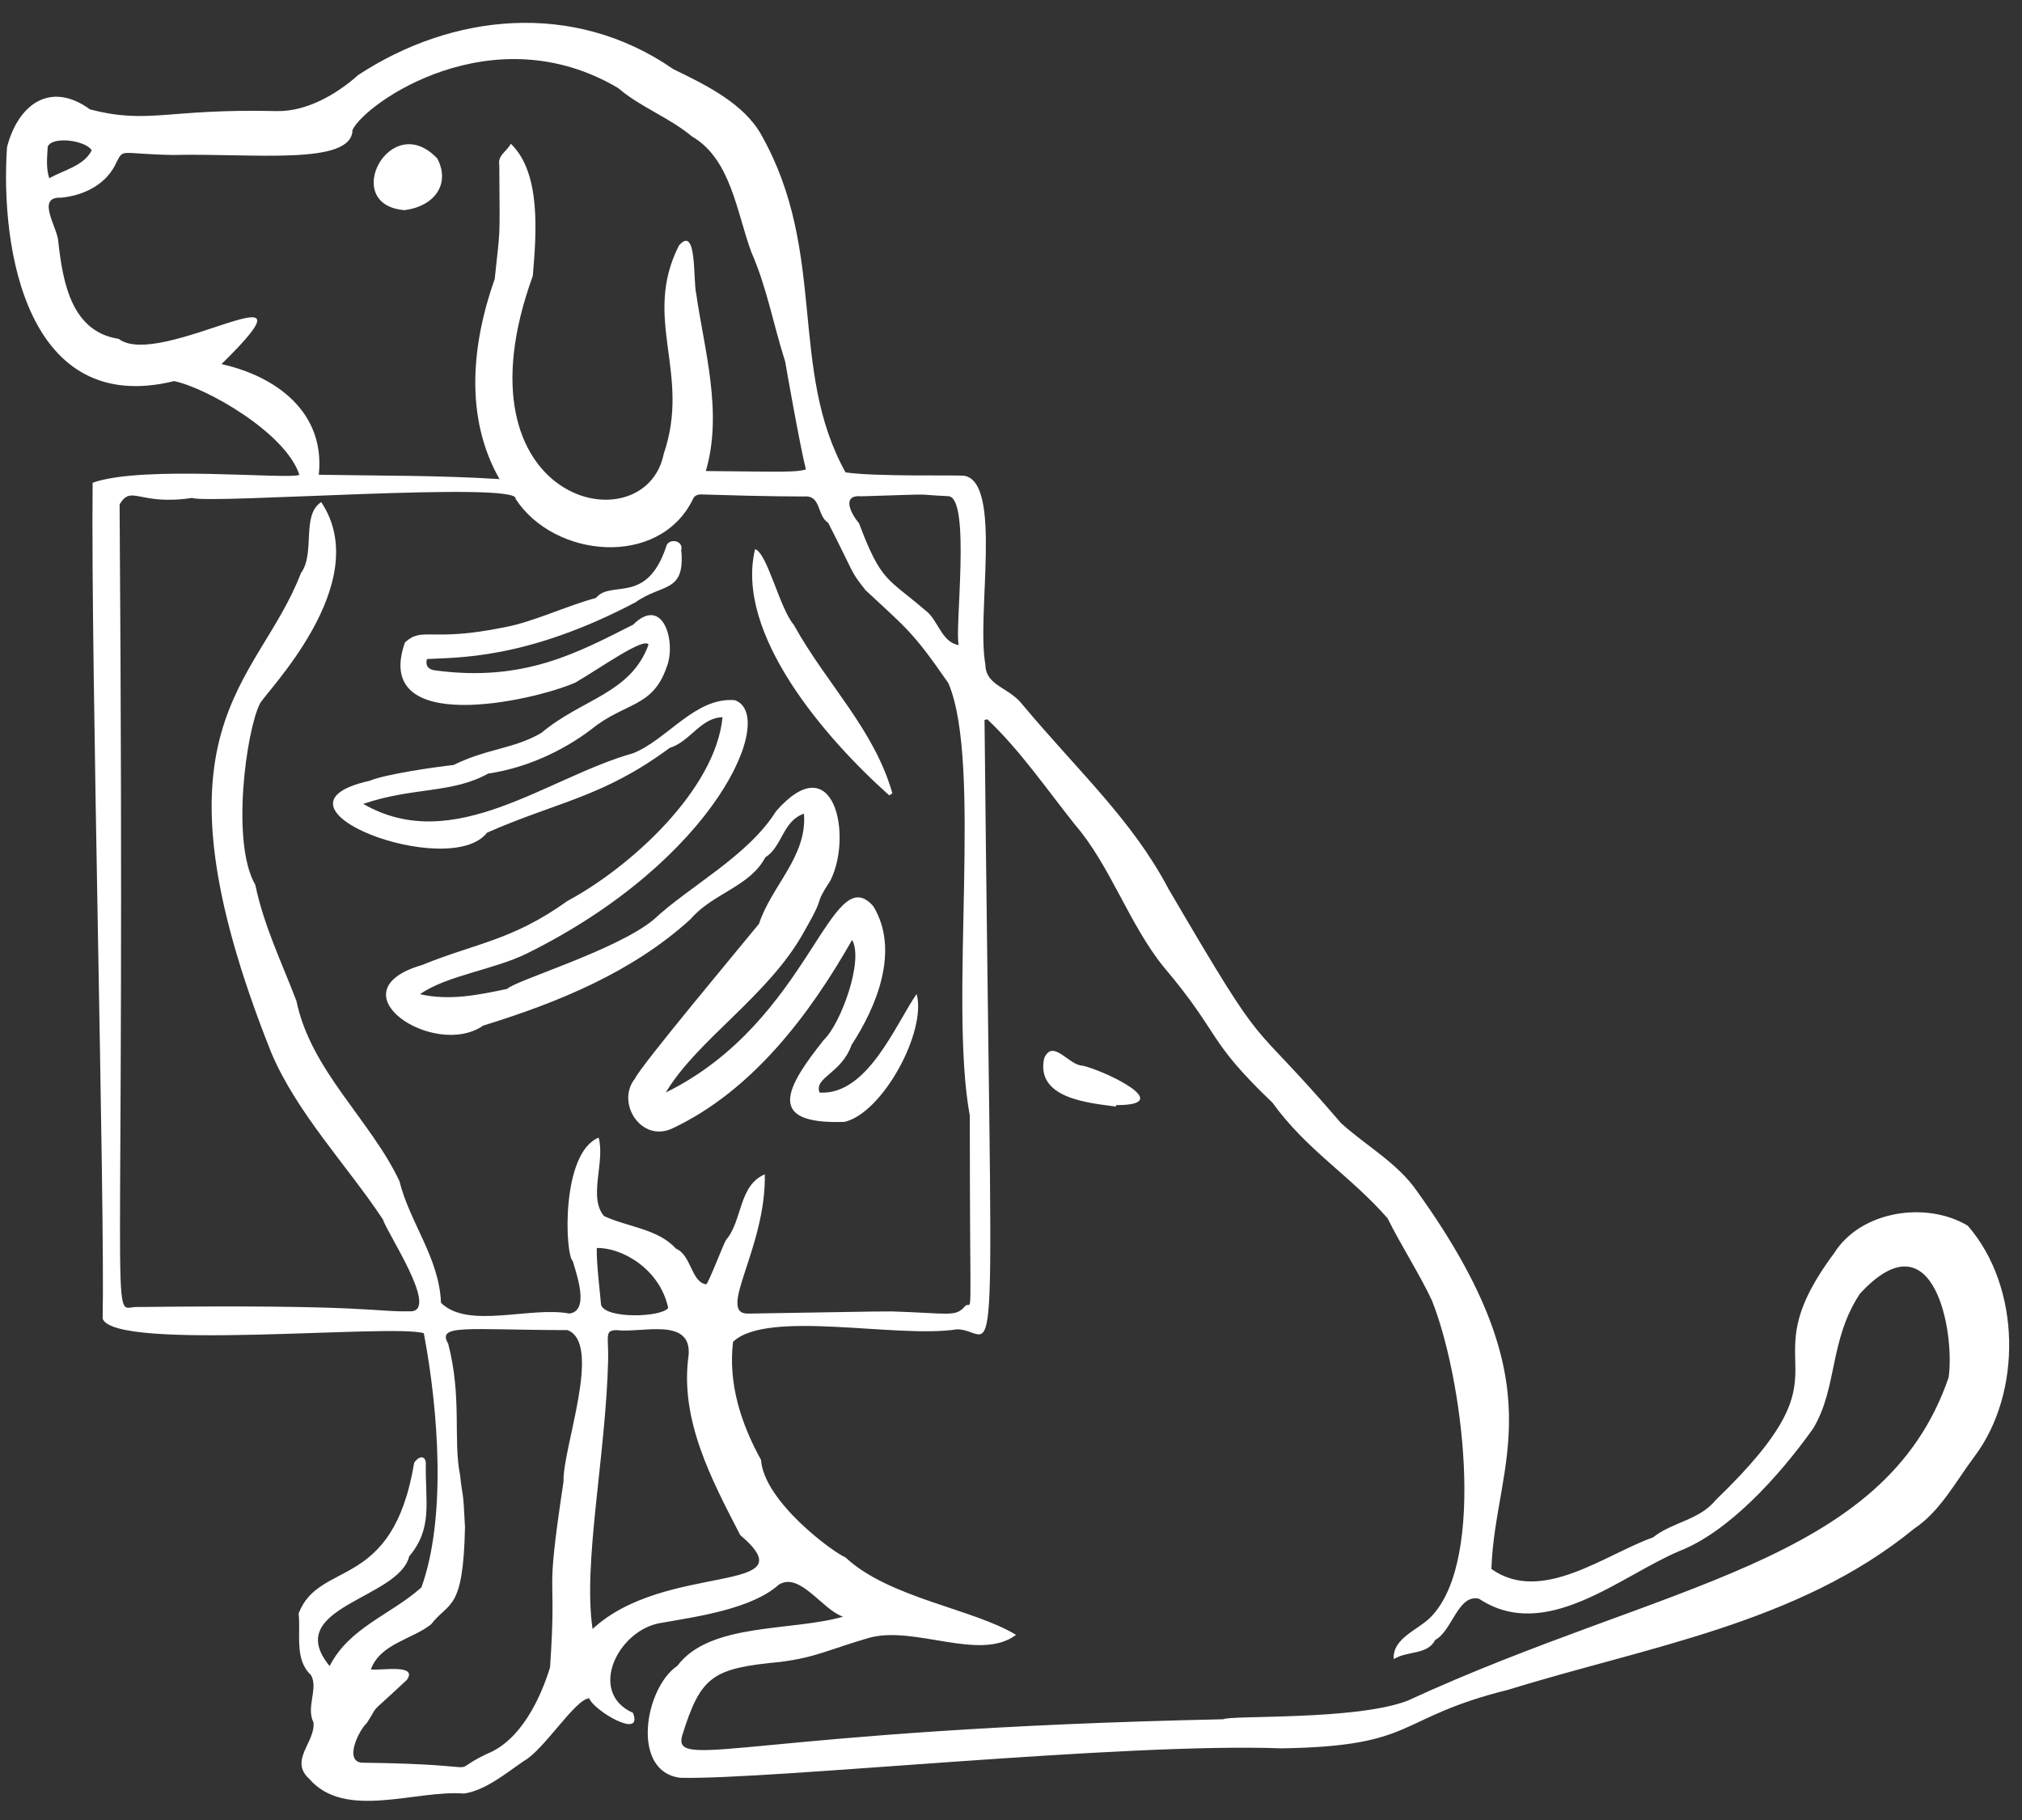 <?xml version="1.0" encoding="UTF-8" standalone="no"?><svg xmlns="http://www.w3.org/2000/svg" xmlns:xlink="http://www.w3.org/1999/xlink" fill="#ffffff" height="454.3" preserveAspectRatio="xMidYMid meet" version="1" viewBox="-1.5 -5.7 504.7 454.3" width="504.7" zoomAndPan="magnify"><rect x="-1.5" y="-5.7" width="504.7" height="454.3" fill="#333333" stroke="none"/><g id="change1_1"><path d="M 10.785 38.777 C 14.508 36.719 19.469 35.668 21.387 31.828 C 20.043 29.398 11.641 28.145 10.41 30.891 C 10.301 33.402 9.91 35.938 10.785 38.777 Z M 147.461 305.777 C 147.305 309.328 148.453 318.504 148.527 319.977 C 149.629 323.492 163.5 323.117 165.289 320.742 C 163.152 310.824 153.523 305.598 147.461 305.777 Z M 237.809 155.293 C 236.699 151.723 240.934 118.438 235.207 118.133 C 225.219 117.68 234.625 117.516 213.602 118.164 C 208.293 117.645 210.996 122.648 212.926 124.922 C 218.461 139.609 219.926 138.441 229.43 146.602 C 232.641 148.871 233.461 154.641 237.809 155.293 Z M 146.414 400.859 C 164.594 383.945 200.93 392.469 183.258 377.41 C 176.078 363.516 168.094 348.562 170.387 332.457 C 171.113 322.891 158.488 327.059 152.438 326.273 C 149.398 326.312 150.371 327.527 150.301 333.578 C 149.711 357.773 143.945 384.418 146.414 400.859 Z M 91.078 410.918 C 92.945 411.391 103 409.383 100.055 413.559 C 89.57 423.375 93.531 418.984 90.082 424.297 C 87.945 426.297 84.383 433.867 88.824 434.227 C 123.621 434.633 108.574 437.527 119.965 432.055 C 128.469 428.738 133.406 418.215 135.797 410.422 C 137.609 383.914 134.312 396.223 139.164 364.012 C 138.891 355.773 148.938 329.617 140.156 326.266 C 115.234 326.227 107.426 324.676 110.367 329.641 C 113.867 343.078 111.559 353.637 113.34 362.465 C 114.012 368.793 114.066 365.125 114.566 375.449 C 114.125 396.652 110.555 393.891 106.113 399.691 C 101.41 403.441 93.445 404.504 91.078 410.918 Z M 126.012 30.176 C 133.652 37.539 132.352 52.785 131.492 63.148 C 110.836 120.008 159.48 130.758 164.16 107.605 C 171.078 87.344 158.672 74.031 167.953 55.59 C 172.543 50.258 171.461 64.359 172.277 67.59 C 174.246 81.445 178.992 97.199 174.676 111.859 C 194.152 112.039 197.074 112.203 199.66 111.469 C 198.188 105.688 194.688 85.777 194.477 84.523 C 191.422 74.93 189.973 66.234 186.035 57.215 C 182.355 47.238 180.938 33.98 171.195 28.336 C 165.449 23.547 158.398 21.082 152.801 16.281 C 121.438 -2.297 89.703 19.961 86.484 26.73 C 86.371 35.754 61.512 32.488 41.52 32.98 C 28.426 32.711 29.414 31.316 27.633 34.68 C 25.258 40.195 19.594 43.086 13.734 43.641 C 7.258 43.352 13.004 51.273 13.062 54.719 C 14.191 64.852 16.383 77.09 28.121 78.871 C 38.434 86.777 80.918 58.605 53.785 85.172 C 67.332 88.176 79.742 97.125 78.07 112.785 C 93.316 113.055 108.02 112.914 123.18 113.871 C 114.43 98.504 116.211 80.262 121.988 63.895 C 123.352 50.473 123.277 55.969 123.125 35.539 C 122.695 33.031 124.875 32.242 126.012 30.176 Z M 244.945 173.828 L 244.242 173.984 C 246.031 351.391 248.09 326.094 237.395 326.062 C 222.41 328.434 190.074 321.012 181.469 329.184 C 180.219 339.711 183.508 349.684 188.453 358.656 C 189.203 369.086 206.523 381.777 209.516 382.977 C 220.371 393.16 241.559 395.84 252.109 402.332 C 243.098 409.082 226.926 399.949 215.488 403.047 C 204.957 406.117 202.324 407.898 193.324 409.07 C 176.422 410.695 173.453 412.43 168.766 427.488 C 166.266 436.566 186.395 425.887 303.848 423.387 C 305.441 422.324 337.094 423.73 349.906 418.727 C 413.953 389.195 468.891 384.82 484.887 338.07 C 486.484 326.984 481.281 297.016 462.727 317.207 C 455.039 328.852 457.195 340.66 451.062 350.836 C 442.402 362.996 429.883 376.633 417.715 381.395 C 402.93 387.59 384.348 404.363 367.668 393.309 C 362.434 392.055 360.938 401.414 356.746 403.582 C 354.727 407.43 349.914 406.207 346.371 408.383 C 346.043 402.969 352.781 401.039 355.871 397.621 C 369.574 383.09 363.469 337.738 355.906 318.852 C 352.926 312.445 348.129 305.016 344.859 298.371 C 335.449 287.605 324.777 281.488 316.121 269.516 C 299.418 253.547 303.555 252.93 288.988 235.652 C 280.355 225.039 275.66 210.379 266.848 200.156 C 259.75 191.246 253.059 181.477 244.945 173.828 Z M 240.566 272.719 C 235.293 244.277 243.793 184.691 235.203 164.77 C 226.129 151.66 224.742 151.148 214.512 141.559 C 210.535 136.484 212.133 138.312 205.215 124.77 C 202.359 123.02 203.539 117.812 199.18 118.211 C 197.863 118.172 191.293 118.273 173.586 117.699 C 172.539 117.664 171.703 118.039 171.355 119.09 C 162.832 136.086 136.773 133.562 127.199 118.809 C 128.547 114.309 50.562 120.172 46.441 118.57 C 33.137 120.574 31.371 115.133 28.352 120.184 C 29.887 333.977 25.719 320.582 32.445 320.504 C 91.969 319.824 91.102 321.793 101.324 321.566 C 107.773 320.793 95.105 302.012 94.086 298.66 C 85.23 285.262 72.676 272.242 66.23 257.074 C 33.812 175.754 62.789 165.551 73.617 137.324 C 77.273 132.371 73.637 122.848 78.676 119.613 C 92.246 139.914 64.383 167.434 63.34 169.992 C 59.988 176.707 56.094 204.559 62.227 215.148 C 64.434 225.582 68.699 234.176 72.5 244.148 C 76.066 261.441 91.055 273.898 98.207 289.09 C 100.789 299.496 108.141 308.219 108.57 319.445 C 115.324 326.137 130.879 320.277 140.598 322.129 C 145.746 321.512 142.406 312.348 141.488 309.074 C 139.496 307.457 138.488 282.031 147.926 278.234 C 149.598 284.348 145.258 293.074 149.266 297.805 C 155.223 300.57 162.684 300.945 167.23 305.93 C 171.113 307.59 170.992 314.273 174.781 314.852 C 175.57 314.039 179.059 304.797 179.723 303.766 C 183.859 298.918 182.82 290.188 189.398 287.383 C 189.773 305.727 177.215 322.254 185.238 322.145 C 195.293 322.008 219.199 321.535 221.094 321.598 C 235.359 322.051 236.973 323.051 239.293 320.387 C 241.41 317.953 240.566 330.004 240.566 272.719 Z M 80.777 410.109 C 85.734 400.414 96.027 397.34 103.684 390.48 C 109.938 373.16 107.957 346.383 104.285 327.039 C 96.375 324.605 27.242 331.652 24.121 323.426 C 24.738 295.805 21.117 159.707 21.625 114.777 C 34.215 110.301 70.719 114.062 73.227 112.809 C 69.82 102.316 49.961 91.027 41.957 89.418 C 5.359 98.391 -1.5 56.801 0.25 31.035 C 2.941 20.578 10.887 14.293 20.988 21.613 C 35.836 25.406 40.012 21.352 67.766 22.031 C 75.246 22.105 82.707 17.68 87.863 13.055 C 111.184 -2.273 141.566 -5.742 166.559 11.551 C 174.746 15.523 184.309 20.203 188.617 28.117 C 205.094 57.473 195.238 86.465 209.547 112.188 C 216.711 113.301 237.332 112.824 239.102 113.027 C 248.797 114.527 242.184 147.559 244.449 160.121 C 244.527 165.574 250.434 165.762 253.812 170.273 C 268.105 187.293 281.105 198.969 290.211 216.234 C 316.195 260.605 308.688 245.992 333.242 274.621 C 339.629 280.387 347.398 284.586 352.246 291.676 C 387.703 341.016 371.668 359.039 370.758 385.883 C 383.258 394.766 399.145 382.227 411.094 378.008 C 415.902 374.148 422.703 373.711 426.77 368.652 C 463.031 333.766 433.637 337.527 456.328 307.031 C 463.016 296.398 479.453 294.043 489.672 300.215 C 503.066 315.617 503.242 342.07 491.305 357.844 C 486.59 364.164 482.75 371.531 476.234 375.855 C 447.426 399.445 409.656 405.281 375.074 415.996 C 346.488 423.102 352.676 430.098 318.445 430.648 C 278.965 429.152 190.816 438.527 168.32 437.996 C 155.891 436.512 159.387 415.594 167.562 410.059 C 175.676 399.191 196.109 401.492 208.926 397.785 C 203.699 396.039 198.137 386.492 192.887 389.801 C 186.168 395.844 172.504 397.773 163.547 399.332 C 152.738 400.988 145.066 416.715 156.496 421.789 C 159.148 428.637 146.613 421.152 145.574 418.156 C 142.055 418.348 134.34 430.98 129.281 433.789 C 124.695 436.918 119.695 441.109 114.355 441.926 C 102.129 440.984 84.645 448.594 75.688 438.266 C 70.594 433.602 77.266 429.117 76.746 424.18 C 74.816 420.316 78.031 415.711 76.121 412.352 C 71.934 408.492 73.605 402.102 73.039 396.992 C 78.172 383.48 96.539 391.664 101.883 359.34 C 103.344 357.348 104.711 357.777 104.789 359.473 C 104.594 369.094 106.637 375.59 100.629 382.746 C 98.016 393.434 68.672 395.371 80.777 410.109" fill="inherit"/><path d="M 89.164 194.934 C 111.766 207.973 135.055 188.293 156.496 182.305 C 165.109 178.875 172.039 168.211 181.926 169.051 C 192.473 172.805 177.48 208.738 130.074 232.242 C 121.789 236.34 110.059 237.711 103.328 242.43 C 110.797 244.109 117.891 242.617 125.129 241.098 C 126.66 239.168 152.543 231.441 161.68 223.789 C 170.637 215.426 185.199 207.969 192.199 196.77 C 206.742 180.188 211.363 202.953 205.773 214.055 C 201.066 221.324 205.25 216.336 199.082 227.043 C 190.289 242.844 172.504 253.809 164.695 266.957 C 200.852 249.172 205.801 208.367 216.488 220.473 C 223.121 231.438 217.375 245.426 211.039 255.117 C 208.5 262.305 201.609 263.18 203.07 266.98 C 215.043 267.75 222.102 249.828 227.293 242.379 C 229.859 251.629 218.891 272.023 209.312 274.293 C 189.285 275.016 194.82 265.578 204.078 253.883 C 208.355 249.867 214.148 234.027 211.191 228.887 C 200.629 247.461 186.348 266.484 166.355 275.914 C 158.562 279.609 152.164 269.516 156.977 263.508 C 158.527 260.156 183.336 230.543 187.961 224.844 C 191.047 215.391 200.027 208.062 199.172 197.379 C 193.867 199.152 193.789 205.609 189.516 208.285 C 185.688 215.598 176.352 217.258 170.879 223.684 C 156.496 236.816 137.938 244.477 119.102 250.266 C 106.906 258.746 81.18 241.711 103.926 235.117 C 117.262 229.668 126.344 229.051 140.16 219.148 C 156.027 210.625 177.098 191.32 178.848 173.301 C 173.398 173.414 170.801 179.355 165.652 180.965 C 148.945 193.309 137.828 194.312 120.074 202.109 C 110.777 214.164 61.594 195.66 90.742 189.172 C 94.781 187.492 106.98 185.75 111.707 185.223 C 120.211 181.055 126.656 181.258 133.598 177.234 C 143.758 168.684 155.949 167.422 160.375 155.184 C 159.277 153.195 148.285 161.082 142.113 164.656 C 131.516 169.309 91.281 178.227 99.574 154.633 C 104.066 150.566 105.723 154.676 124.406 150.855 C 131.672 149.512 140.02 145.453 147.258 143.535 C 150.996 138.902 159.844 145.445 164.773 130.758 C 165.242 128.52 169.164 129.047 168.543 131.598 C 169.57 142.383 163.773 139.863 157.133 144.613 C 129.746 159.039 112.305 158.344 105.078 158.781 C 104.559 160.629 105.645 161.41 107.008 161.598 C 129.426 164.656 142.918 157.035 156.535 150.203 C 164.109 142.691 167.434 154.789 164.828 160.988 C 161.305 170.996 154.449 169.516 146.02 176.383 C 138.672 181.938 129.57 186.012 120.34 187.367 C 111.336 192.398 101.613 190.684 89.164 194.934" fill="inherit"/><path d="M 220.453 192.801 C 204.672 178.746 181.84 152.512 186.973 131.355 C 190.035 132.348 193.129 146.195 196.633 150.238 C 204.773 164.965 216.633 176.203 221.242 192.281 L 220.453 192.801" fill="inherit"/><path d="M 277.035 270.473 C 270.391 269.57 256.973 268.52 259.125 258.434 C 261.305 253.367 265.293 260.246 268.695 260.262 C 274.258 261.508 292.391 270.176 277.09 270.105 L 277.035 270.473" fill="inherit"/><path d="M 99.512 46.75 C 83.25 45.504 95.875 21.402 107.648 33.855 C 110.891 40.004 107.254 45.688 99.512 46.75" fill="inherit"/></g></svg>
